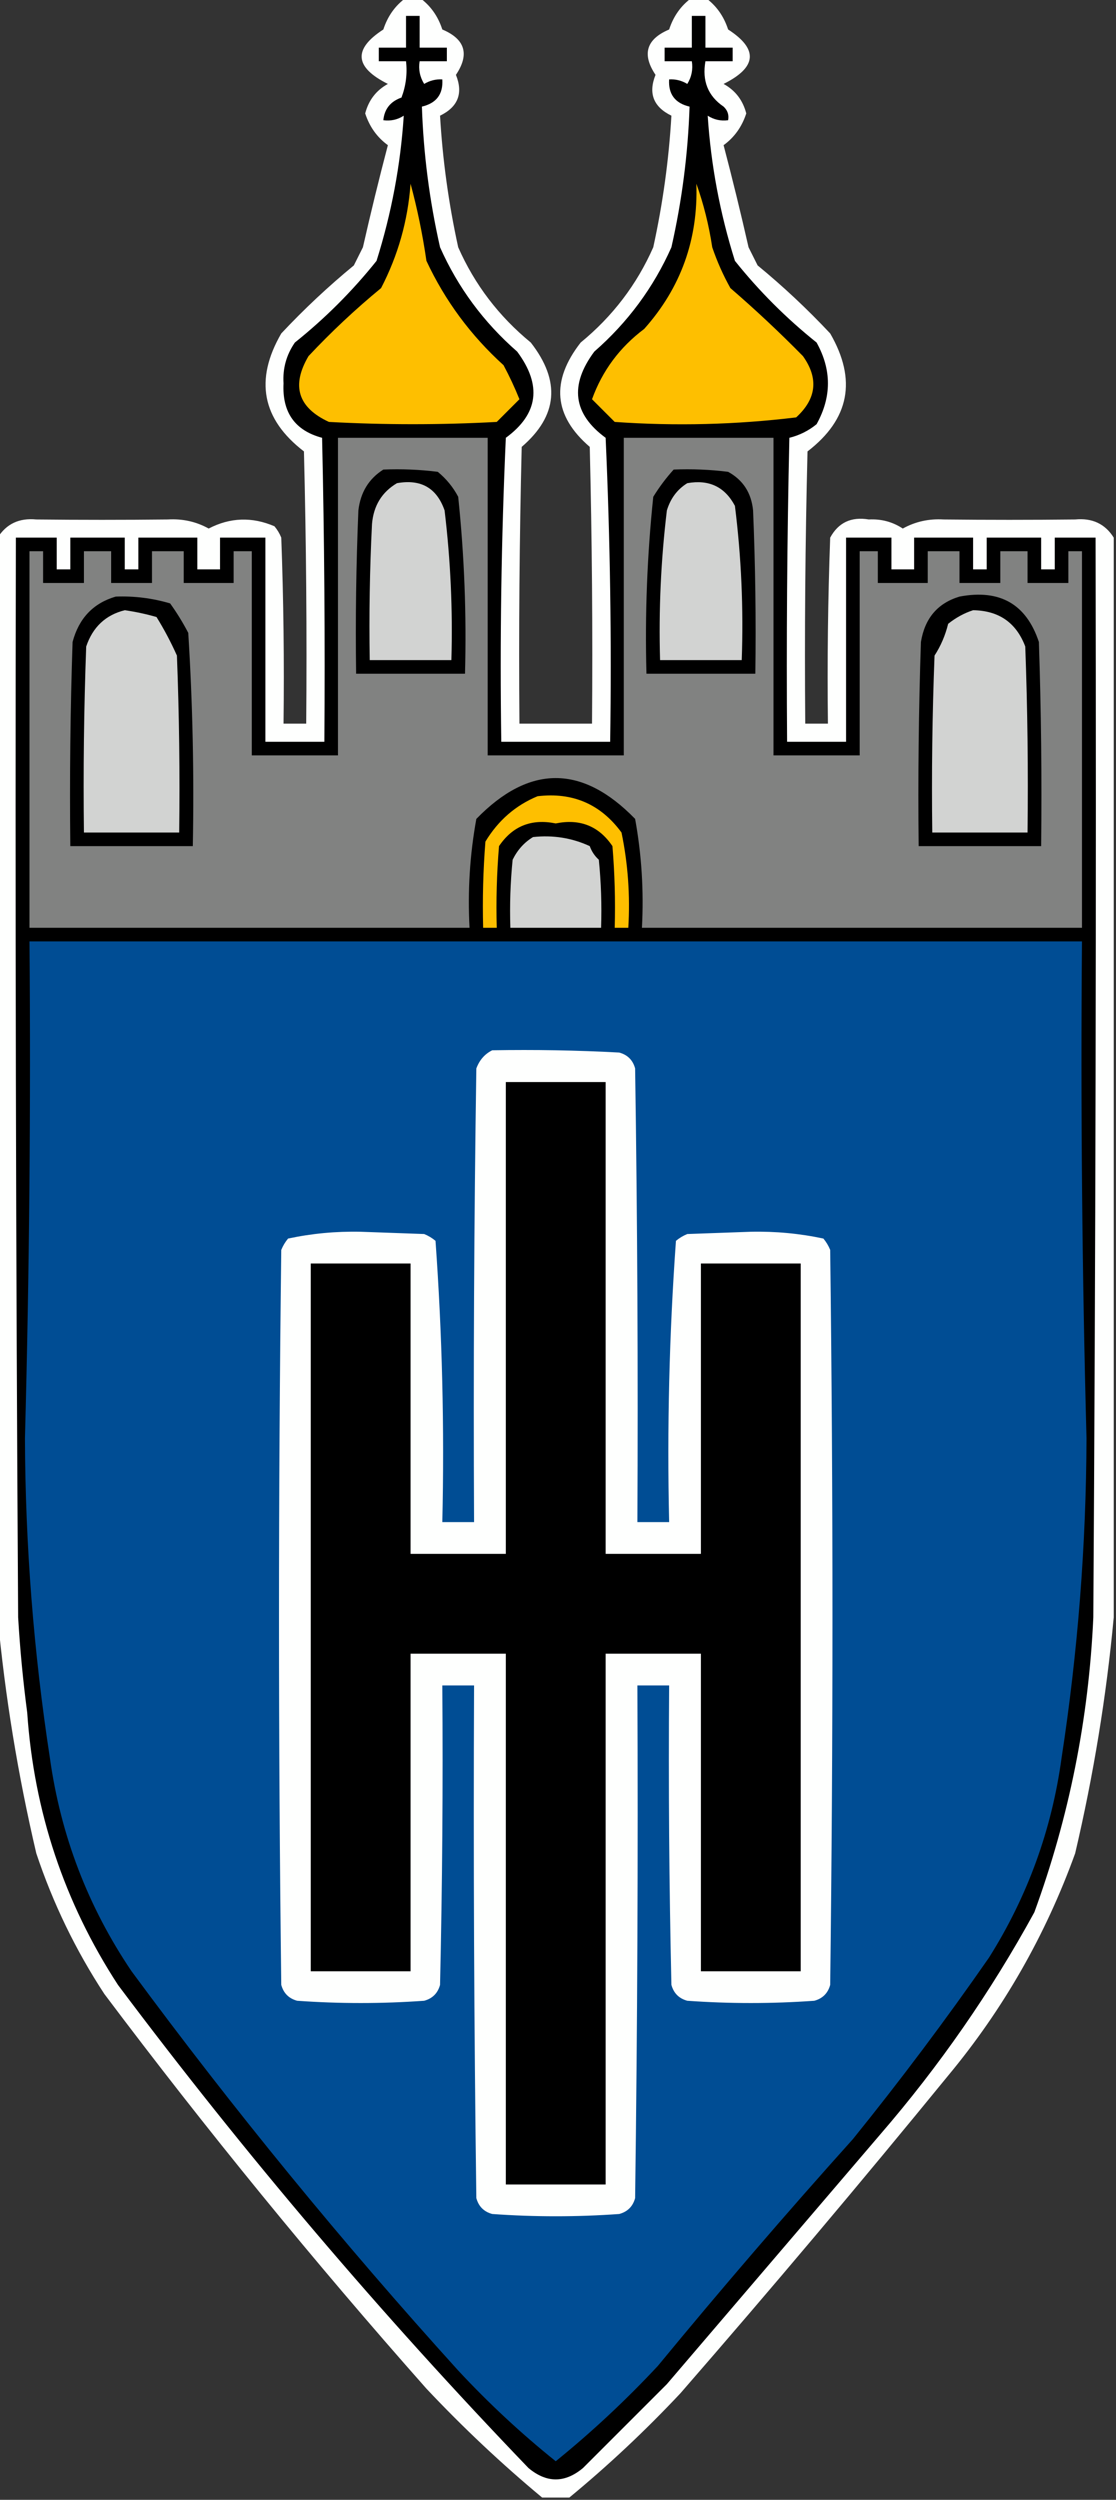 <?xml version="1.0" encoding="UTF-8"?>
<!DOCTYPE svg PUBLIC "-//W3C//DTD SVG 1.1//EN" "http://www.w3.org/Graphics/SVG/1.1/DTD/svg11.dtd">
<svg xmlns="http://www.w3.org/2000/svg" version="1.1" width="246px" height="551px" style="shape-rendering:geometricPrecision; text-rendering:geometricPrecision; image-rendering:optimizeQuality; fill-rule:evenodd; clip-rule:evenodd" xmlns:xlink="http://www.w3.org/1999/xlink">
<rect width="100%" height="100%" fill="#333333" stroke="none"/>
<g><path style="opacity:1" fill="#fefffe" d="M 89.5,-0.5 C 90.5,-0.5 91.5,-0.5 92.5,-0.5C 94.871,1.208 96.537,3.541 97.5,6.5C 102.544,8.632 103.544,11.966 100.5,16.5C 102.135,20.566 100.969,23.566 97,25.5C 97.561,35.212 98.895,44.879 101,54.5C 104.624,62.723 109.958,69.723 117,75.5C 123.626,83.995 122.959,91.662 115,98.5C 114.5,118.831 114.333,139.164 114.5,159.5C 119.833,159.5 125.167,159.5 130.5,159.5C 130.667,139.164 130.5,118.831 130,98.5C 122.041,91.662 121.374,83.995 128,75.5C 135.042,69.723 140.376,62.723 144,54.5C 146.105,44.879 147.439,35.212 148,25.5C 144.031,23.566 142.865,20.566 144.5,16.5C 141.456,11.966 142.456,8.632 147.5,6.5C 148.463,3.541 150.129,1.208 152.5,-0.5C 153.5,-0.5 154.5,-0.5 155.5,-0.5C 157.871,1.208 159.537,3.541 160.5,6.5C 167.195,10.829 166.861,14.829 159.5,18.5C 162.075,19.915 163.742,22.082 164.5,25C 163.544,27.939 161.877,30.272 159.5,32C 161.46,39.468 163.294,46.968 165,54.5C 165.667,55.833 166.333,57.167 167,58.5C 172.635,63.133 177.968,68.133 183,73.5C 188.917,83.727 187.251,92.394 178,99.5C 177.5,119.497 177.333,139.497 177.5,159.5C 179.167,159.5 180.833,159.5 182.5,159.5C 182.333,145.829 182.5,132.163 183,118.5C 184.804,115.183 187.637,113.85 191.5,114.5C 194.253,114.353 196.753,115.02 199,116.5C 201.757,114.973 204.757,114.307 208,114.5C 217.672,114.61 227.338,114.61 237,114.5C 240.764,114.134 243.597,115.467 245.5,118.5C 245.5,197.833 245.5,277.167 245.5,356.5C 243.881,373.883 241.048,391.216 237,408.5C 230.49,426.529 221.157,442.862 209,457.5C 189.709,481.126 170.042,504.46 150,527.5C 142.239,535.766 134.073,543.433 125.5,550.5C 123.5,550.5 121.5,550.5 119.5,550.5C 110.594,543.099 102.094,535.099 94,526.5C 69.137,498.418 45.47,469.418 23,439.5C 16.67,429.839 11.67,419.506 8,408.5C 3.952,391.216 1.119,373.883 -0.5,356.5C -0.5,277.167 -0.5,197.833 -0.5,118.5C 1.403,115.467 4.236,114.134 8,114.5C 17.662,114.61 27.328,114.61 37,114.5C 40.243,114.307 43.243,114.973 46,116.5C 50.724,114.046 55.558,113.879 60.5,116C 61.126,116.75 61.626,117.584 62,118.5C 62.5,132.163 62.667,145.829 62.5,159.5C 64.167,159.5 65.833,159.5 67.5,159.5C 67.667,139.497 67.5,119.497 67,99.5C 57.749,92.394 56.083,83.727 62,73.5C 67.032,68.133 72.365,63.133 78,58.5C 78.667,57.167 79.333,55.833 80,54.5C 81.706,46.968 83.54,39.468 85.5,32C 83.123,30.272 81.456,27.939 80.5,25C 81.258,22.082 82.925,19.915 85.5,18.5C 78.139,14.829 77.805,10.829 84.5,6.5C 85.463,3.541 87.129,1.208 89.5,-0.5 Z"/></g>
<g><path style="opacity:1" fill="#000000" d="M 89.5,3.5 C 90.5,3.5 91.5,3.5 92.5,3.5C 92.5,5.833 92.5,8.167 92.5,10.5C 94.5,10.5 96.5,10.5 98.5,10.5C 98.5,11.5 98.5,12.5 98.5,13.5C 96.5,13.5 94.5,13.5 92.5,13.5C 92.215,15.288 92.548,16.955 93.5,18.5C 94.736,17.754 96.07,17.421 97.5,17.5C 97.707,20.745 96.207,22.745 93,23.5C 93.343,33.902 94.676,44.235 97,54.5C 100.948,63.378 106.615,71.045 114,77.5C 119.507,84.909 118.674,91.242 111.5,96.5C 110.5,118.823 110.167,141.157 110.5,163.5C 118.5,163.5 126.5,163.5 134.5,163.5C 134.833,141.157 134.5,118.823 133.5,96.5C 126.326,91.242 125.493,84.909 131,77.5C 138.385,71.045 144.052,63.378 148,54.5C 150.324,44.235 151.657,33.902 152,23.5C 148.793,22.745 147.293,20.745 147.5,17.5C 148.93,17.421 150.264,17.754 151.5,18.5C 152.452,16.955 152.785,15.288 152.5,13.5C 150.5,13.5 148.5,13.5 146.5,13.5C 146.5,12.5 146.5,11.5 146.5,10.5C 148.5,10.5 150.5,10.5 152.5,10.5C 152.5,8.167 152.5,5.833 152.5,3.5C 153.5,3.5 154.5,3.5 155.5,3.5C 155.5,5.833 155.5,8.167 155.5,10.5C 157.5,10.5 159.5,10.5 161.5,10.5C 161.5,11.5 161.5,12.5 161.5,13.5C 159.5,13.5 157.5,13.5 155.5,13.5C 154.732,17.83 156.065,21.163 159.5,23.5C 160.386,24.325 160.719,25.325 160.5,26.5C 158.856,26.713 157.356,26.38 156,25.5C 156.703,36.352 158.703,47.019 162,57.5C 167.333,64.167 173.333,70.167 180,75.5C 183.333,81.5 183.333,87.5 180,93.5C 178.237,94.944 176.237,95.944 174,96.5C 173.5,118.831 173.333,141.164 173.5,163.5C 177.833,163.5 182.167,163.5 186.5,163.5C 186.5,148.5 186.5,133.5 186.5,118.5C 189.833,118.5 193.167,118.5 196.5,118.5C 196.5,120.833 196.5,123.167 196.5,125.5C 198.167,125.5 199.833,125.5 201.5,125.5C 201.5,123.167 201.5,120.833 201.5,118.5C 205.833,118.5 210.167,118.5 214.5,118.5C 214.5,120.833 214.5,123.167 214.5,125.5C 215.5,125.5 216.5,125.5 217.5,125.5C 217.5,123.167 217.5,120.833 217.5,118.5C 221.5,118.5 225.5,118.5 229.5,118.5C 229.5,120.833 229.5,123.167 229.5,125.5C 230.5,125.5 231.5,125.5 232.5,125.5C 232.5,123.167 232.5,120.833 232.5,118.5C 235.5,118.5 238.5,118.5 241.5,118.5C 241.667,197.834 241.5,277.167 241,356.5C 239.995,378.874 235.661,400.54 228,421.5C 218.393,439.054 207.059,455.387 194,470.5C 178.333,488.833 162.667,507.167 147,525.5C 140.833,531.667 134.667,537.833 128.5,544C 124.5,547.333 120.5,547.333 116.5,544C 84.083,510.262 53.916,474.762 26,437.5C 14.156,419.302 7.49,399.302 6,377.5C 5.079,370.525 4.412,363.525 4,356.5C 3.5,277.167 3.333,197.834 3.5,118.5C 6.5,118.5 9.5,118.5 12.5,118.5C 12.5,120.833 12.5,123.167 12.5,125.5C 13.5,125.5 14.5,125.5 15.5,125.5C 15.5,123.167 15.5,120.833 15.5,118.5C 19.5,118.5 23.5,118.5 27.5,118.5C 27.5,120.833 27.5,123.167 27.5,125.5C 28.5,125.5 29.5,125.5 30.5,125.5C 30.5,123.167 30.5,120.833 30.5,118.5C 34.833,118.5 39.167,118.5 43.5,118.5C 43.5,120.833 43.5,123.167 43.5,125.5C 45.167,125.5 46.833,125.5 48.5,125.5C 48.5,123.167 48.5,120.833 48.5,118.5C 51.833,118.5 55.167,118.5 58.5,118.5C 58.5,133.5 58.5,148.5 58.5,163.5C 62.833,163.5 67.167,163.5 71.5,163.5C 71.667,141.164 71.5,118.831 71,96.5C 65.015,94.899 62.182,90.899 62.5,84.5C 62.295,81.205 63.129,78.205 65,75.5C 71.667,70.167 77.667,64.167 83,57.5C 86.297,47.019 88.297,36.352 89,25.5C 87.644,26.38 86.144,26.713 84.5,26.5C 84.736,24.027 86.069,22.36 88.5,21.5C 89.48,18.913 89.813,16.247 89.5,13.5C 87.5,13.5 85.5,13.5 83.5,13.5C 83.5,12.5 83.5,11.5 83.5,10.5C 85.5,10.5 87.5,10.5 89.5,10.5C 89.5,8.167 89.5,5.833 89.5,3.5 Z"/></g>
<g><path style="opacity:1" fill="#febf00" d="M 90.5,40.5 C 91.98,45.967 93.146,51.633 94,57.5C 98.095,66.271 103.761,73.938 111,80.5C 112.312,82.955 113.478,85.455 114.5,88C 112.833,89.667 111.167,91.333 109.5,93C 97.167,93.667 84.833,93.667 72.5,93C 65.675,89.844 64.175,85.011 68,78.5C 73.032,73.133 78.365,68.133 84,63.5C 87.743,56.289 89.91,48.622 90.5,40.5 Z"/></g>
<g><path style="opacity:1" fill="#febf00" d="M 153.5,40.5 C 155.092,44.932 156.259,49.598 157,54.5C 158.059,57.618 159.392,60.618 161,63.5C 166.524,68.268 171.857,73.268 177,78.5C 180.487,83.401 179.987,87.901 175.5,92C 162.236,93.611 148.903,93.944 135.5,93C 133.833,91.333 132.167,89.667 130.5,88C 132.762,81.728 136.595,76.561 142,72.5C 150.077,63.442 153.91,52.775 153.5,40.5 Z"/></g>
<g><path style="opacity:1" fill="#818281" d="M 74.5,96.5 C 85.5,96.5 96.5,96.5 107.5,96.5C 107.5,119.833 107.5,143.167 107.5,166.5C 117.5,166.5 127.5,166.5 137.5,166.5C 137.5,143.167 137.5,119.833 137.5,96.5C 148.5,96.5 159.5,96.5 170.5,96.5C 170.5,119.833 170.5,143.167 170.5,166.5C 176.833,166.5 183.167,166.5 189.5,166.5C 189.5,151.5 189.5,136.5 189.5,121.5C 190.833,121.5 192.167,121.5 193.5,121.5C 193.5,123.833 193.5,126.167 193.5,128.5C 197.167,128.5 200.833,128.5 204.5,128.5C 204.5,126.167 204.5,123.833 204.5,121.5C 206.833,121.5 209.167,121.5 211.5,121.5C 211.5,123.833 211.5,126.167 211.5,128.5C 214.5,128.5 217.5,128.5 220.5,128.5C 220.5,126.167 220.5,123.833 220.5,121.5C 222.5,121.5 224.5,121.5 226.5,121.5C 226.5,123.833 226.5,126.167 226.5,128.5C 229.5,128.5 232.5,128.5 235.5,128.5C 235.5,126.167 235.5,123.833 235.5,121.5C 236.5,121.5 237.5,121.5 238.5,121.5C 238.5,149.167 238.5,176.833 238.5,204.5C 206.167,204.5 173.833,204.5 141.5,204.5C 141.935,196.389 141.435,188.389 140,180.5C 128.333,168.5 116.667,168.5 105,180.5C 103.565,188.389 103.065,196.389 103.5,204.5C 71.167,204.5 38.833,204.5 6.5,204.5C 6.5,176.833 6.5,149.167 6.5,121.5C 7.5,121.5 8.5,121.5 9.5,121.5C 9.5,123.833 9.5,126.167 9.5,128.5C 12.5,128.5 15.5,128.5 18.5,128.5C 18.5,126.167 18.5,123.833 18.5,121.5C 20.5,121.5 22.5,121.5 24.5,121.5C 24.5,123.833 24.5,126.167 24.5,128.5C 27.5,128.5 30.5,128.5 33.5,128.5C 33.5,126.167 33.5,123.833 33.5,121.5C 35.833,121.5 38.167,121.5 40.5,121.5C 40.5,123.833 40.5,126.167 40.5,128.5C 44.167,128.5 47.833,128.5 51.5,128.5C 51.5,126.167 51.5,123.833 51.5,121.5C 52.833,121.5 54.167,121.5 55.5,121.5C 55.5,136.5 55.5,151.5 55.5,166.5C 61.833,166.5 68.167,166.5 74.5,166.5C 74.5,143.167 74.5,119.833 74.5,96.5 Z"/></g>
<g><path style="opacity:1" fill="#000000" d="M 84.5,103.5 C 88.514,103.334 92.514,103.501 96.5,104C 98.378,105.543 99.878,107.376 101,109.5C 102.353,122.458 102.853,135.458 102.5,148.5C 94.5,148.5 86.5,148.5 78.5,148.5C 78.334,136.495 78.5,124.495 79,112.5C 79.466,108.521 81.3,105.521 84.5,103.5 Z"/></g>
<g><path style="opacity:1" fill="#000000" d="M 148.5,103.5 C 152.514,103.334 156.514,103.501 160.5,104C 163.785,105.801 165.619,108.635 166,112.5C 166.5,124.495 166.667,136.495 166.5,148.5C 158.5,148.5 150.5,148.5 142.5,148.5C 142.147,135.458 142.647,122.458 144,109.5C 145.332,107.34 146.832,105.34 148.5,103.5 Z"/></g>
<g><path style="opacity:1" fill="#d2d3d2" d="M 87.5,106.5 C 92.772,105.549 96.272,107.549 98,112.5C 99.319,123.456 99.819,134.456 99.5,145.5C 93.5,145.5 87.5,145.5 81.5,145.5C 81.334,135.494 81.5,125.494 82,115.5C 82.34,111.47 84.173,108.47 87.5,106.5 Z"/></g>
<g><path style="opacity:1" fill="#d2d3d2" d="M 151.5,106.5 C 156.28,105.641 159.78,107.308 162,111.5C 163.409,122.77 163.909,134.104 163.5,145.5C 157.5,145.5 151.5,145.5 145.5,145.5C 145.181,134.456 145.681,123.456 147,112.5C 147.804,109.854 149.304,107.854 151.5,106.5 Z"/></g>
<g><path style="opacity:1" fill="#000000" d="M 25.5,131.5 C 29.582,131.344 33.582,131.844 37.5,133C 38.973,135.045 40.307,137.212 41.5,139.5C 42.47,155.138 42.803,170.804 42.5,186.5C 33.5,186.5 24.5,186.5 15.5,186.5C 15.333,171.496 15.5,156.496 16,141.5C 17.386,136.285 20.552,132.951 25.5,131.5 Z"/></g>
<g><path style="opacity:1" fill="#000000" d="M 211.5,131.5 C 220.394,129.814 226.227,133.148 229,141.5C 229.5,156.496 229.667,171.496 229.5,186.5C 220.5,186.5 211.5,186.5 202.5,186.5C 202.333,171.496 202.5,156.496 203,141.5C 203.855,136.28 206.688,132.946 211.5,131.5 Z"/></g>
<g><path style="opacity:1" fill="#d2d3d2" d="M 27.5,134.5 C 29.854,134.838 32.187,135.338 34.5,136C 36.188,138.726 37.688,141.559 39,144.5C 39.5,157.496 39.667,170.496 39.5,183.5C 32.5,183.5 25.5,183.5 18.5,183.5C 18.333,169.829 18.5,156.163 19,142.5C 20.445,138.218 23.278,135.551 27.5,134.5 Z"/></g>
<g><path style="opacity:1" fill="#d2d3d2" d="M 214.5,134.5 C 220.181,134.585 224.014,137.251 226,142.5C 226.5,156.163 226.667,169.829 226.5,183.5C 219.5,183.5 212.5,183.5 205.5,183.5C 205.333,170.496 205.5,157.496 206,144.5C 207.381,142.365 208.381,140.032 209,137.5C 210.719,136.131 212.552,135.131 214.5,134.5 Z"/></g>
<g><path style="opacity:1" fill="#febf00" d="M 118.5,175.5 C 126.239,174.578 132.406,177.245 137,183.5C 138.425,190.385 138.925,197.385 138.5,204.5C 137.5,204.5 136.5,204.5 135.5,204.5C 135.666,198.491 135.499,192.491 135,186.5C 132.013,182.076 127.847,180.409 122.5,181.5C 117.153,180.409 112.987,182.076 110,186.5C 109.501,192.491 109.334,198.491 109.5,204.5C 108.5,204.5 107.5,204.5 106.5,204.5C 106.334,198.158 106.5,191.825 107,185.5C 109.818,180.839 113.651,177.505 118.5,175.5 Z"/></g>
<g><path style="opacity:1" fill="#d2d3d2" d="M 117.5,184.5 C 121.911,184.021 126.078,184.688 130,186.5C 130.419,187.672 131.085,188.672 132,189.5C 132.499,194.489 132.666,199.489 132.5,204.5C 125.833,204.5 119.167,204.5 112.5,204.5C 112.334,199.489 112.501,194.489 113,189.5C 114.059,187.341 115.559,185.674 117.5,184.5 Z"/></g>
<g><path style="opacity:1" fill="#004d94" d="M 6.5,207.5 C 83.833,207.5 161.167,207.5 238.5,207.5C 238.195,244.013 238.529,280.513 239.5,317C 239.42,340.643 237.587,364.143 234,387.5C 231.831,403.344 226.497,418.01 218,431.5C 208.487,445.191 198.487,458.524 188,471.5C 173.293,487.872 158.959,504.539 145,521.5C 137.924,529.08 130.424,536.08 122.5,542.5C 114.91,536.414 107.743,529.747 101,522.5C 75.487,494.329 51.487,464.995 29,434.5C 19.384,420.259 13.384,404.593 11,387.5C 7.413,364.143 5.58,340.643 5.5,317C 6.471,280.513 6.805,244.013 6.5,207.5 Z"/></g>
<g><path style="opacity:1" fill="#fefffe" d="M 108.5,231.5 C 117.839,231.334 127.173,231.5 136.5,232C 138.333,232.5 139.5,233.667 140,235.5C 140.5,268.832 140.667,302.165 140.5,335.5C 142.833,335.5 145.167,335.5 147.5,335.5C 147.023,314.741 147.523,294.075 149,273.5C 149.75,272.874 150.584,272.374 151.5,272C 156.167,271.833 160.833,271.667 165.5,271.5C 170.941,271.382 176.274,271.882 181.5,273C 182.126,273.75 182.626,274.584 183,275.5C 183.667,329.5 183.667,383.5 183,437.5C 182.5,439.333 181.333,440.5 179.5,441C 170.167,441.667 160.833,441.667 151.5,441C 149.667,440.5 148.5,439.333 148,437.5C 147.5,415.503 147.333,393.503 147.5,371.5C 145.167,371.5 142.833,371.5 140.5,371.5C 140.667,409.168 140.5,446.835 140,484.5C 139.5,486.333 138.333,487.5 136.5,488C 127.167,488.667 117.833,488.667 108.5,488C 106.667,487.5 105.5,486.333 105,484.5C 104.5,446.835 104.333,409.168 104.5,371.5C 102.167,371.5 99.833,371.5 97.5,371.5C 97.667,393.503 97.5,415.503 97,437.5C 96.5,439.333 95.333,440.5 93.5,441C 84.167,441.667 74.833,441.667 65.5,441C 63.667,440.5 62.5,439.333 62,437.5C 61.333,383.5 61.333,329.5 62,275.5C 62.374,274.584 62.874,273.75 63.5,273C 68.726,271.882 74.059,271.382 79.5,271.5C 84.167,271.667 88.833,271.833 93.5,272C 94.416,272.374 95.25,272.874 96,273.5C 97.477,294.075 97.977,314.741 97.5,335.5C 99.833,335.5 102.167,335.5 104.5,335.5C 104.333,302.165 104.5,268.832 105,235.5C 105.69,233.65 106.856,232.316 108.5,231.5 Z"/></g>
<g><path style="opacity:1" fill="#000000" d="M 111.5,238.5 C 118.833,238.5 126.167,238.5 133.5,238.5C 133.5,273.167 133.5,307.833 133.5,342.5C 140.5,342.5 147.5,342.5 154.5,342.5C 154.5,321.167 154.5,299.833 154.5,278.5C 161.833,278.5 169.167,278.5 176.5,278.5C 176.5,330.5 176.5,382.5 176.5,434.5C 169.167,434.5 161.833,434.5 154.5,434.5C 154.5,411.167 154.5,387.833 154.5,364.5C 147.5,364.5 140.5,364.5 133.5,364.5C 133.5,403.5 133.5,442.5 133.5,481.5C 126.167,481.5 118.833,481.5 111.5,481.5C 111.5,442.5 111.5,403.5 111.5,364.5C 104.5,364.5 97.5,364.5 90.5,364.5C 90.5,387.833 90.5,411.167 90.5,434.5C 83.167,434.5 75.833,434.5 68.5,434.5C 68.5,382.5 68.5,330.5 68.5,278.5C 75.833,278.5 83.167,278.5 90.5,278.5C 90.5,299.833 90.5,321.167 90.5,342.5C 97.5,342.5 104.5,342.5 111.5,342.5C 111.5,307.833 111.5,273.167 111.5,238.5 Z"/></g>
</svg>
